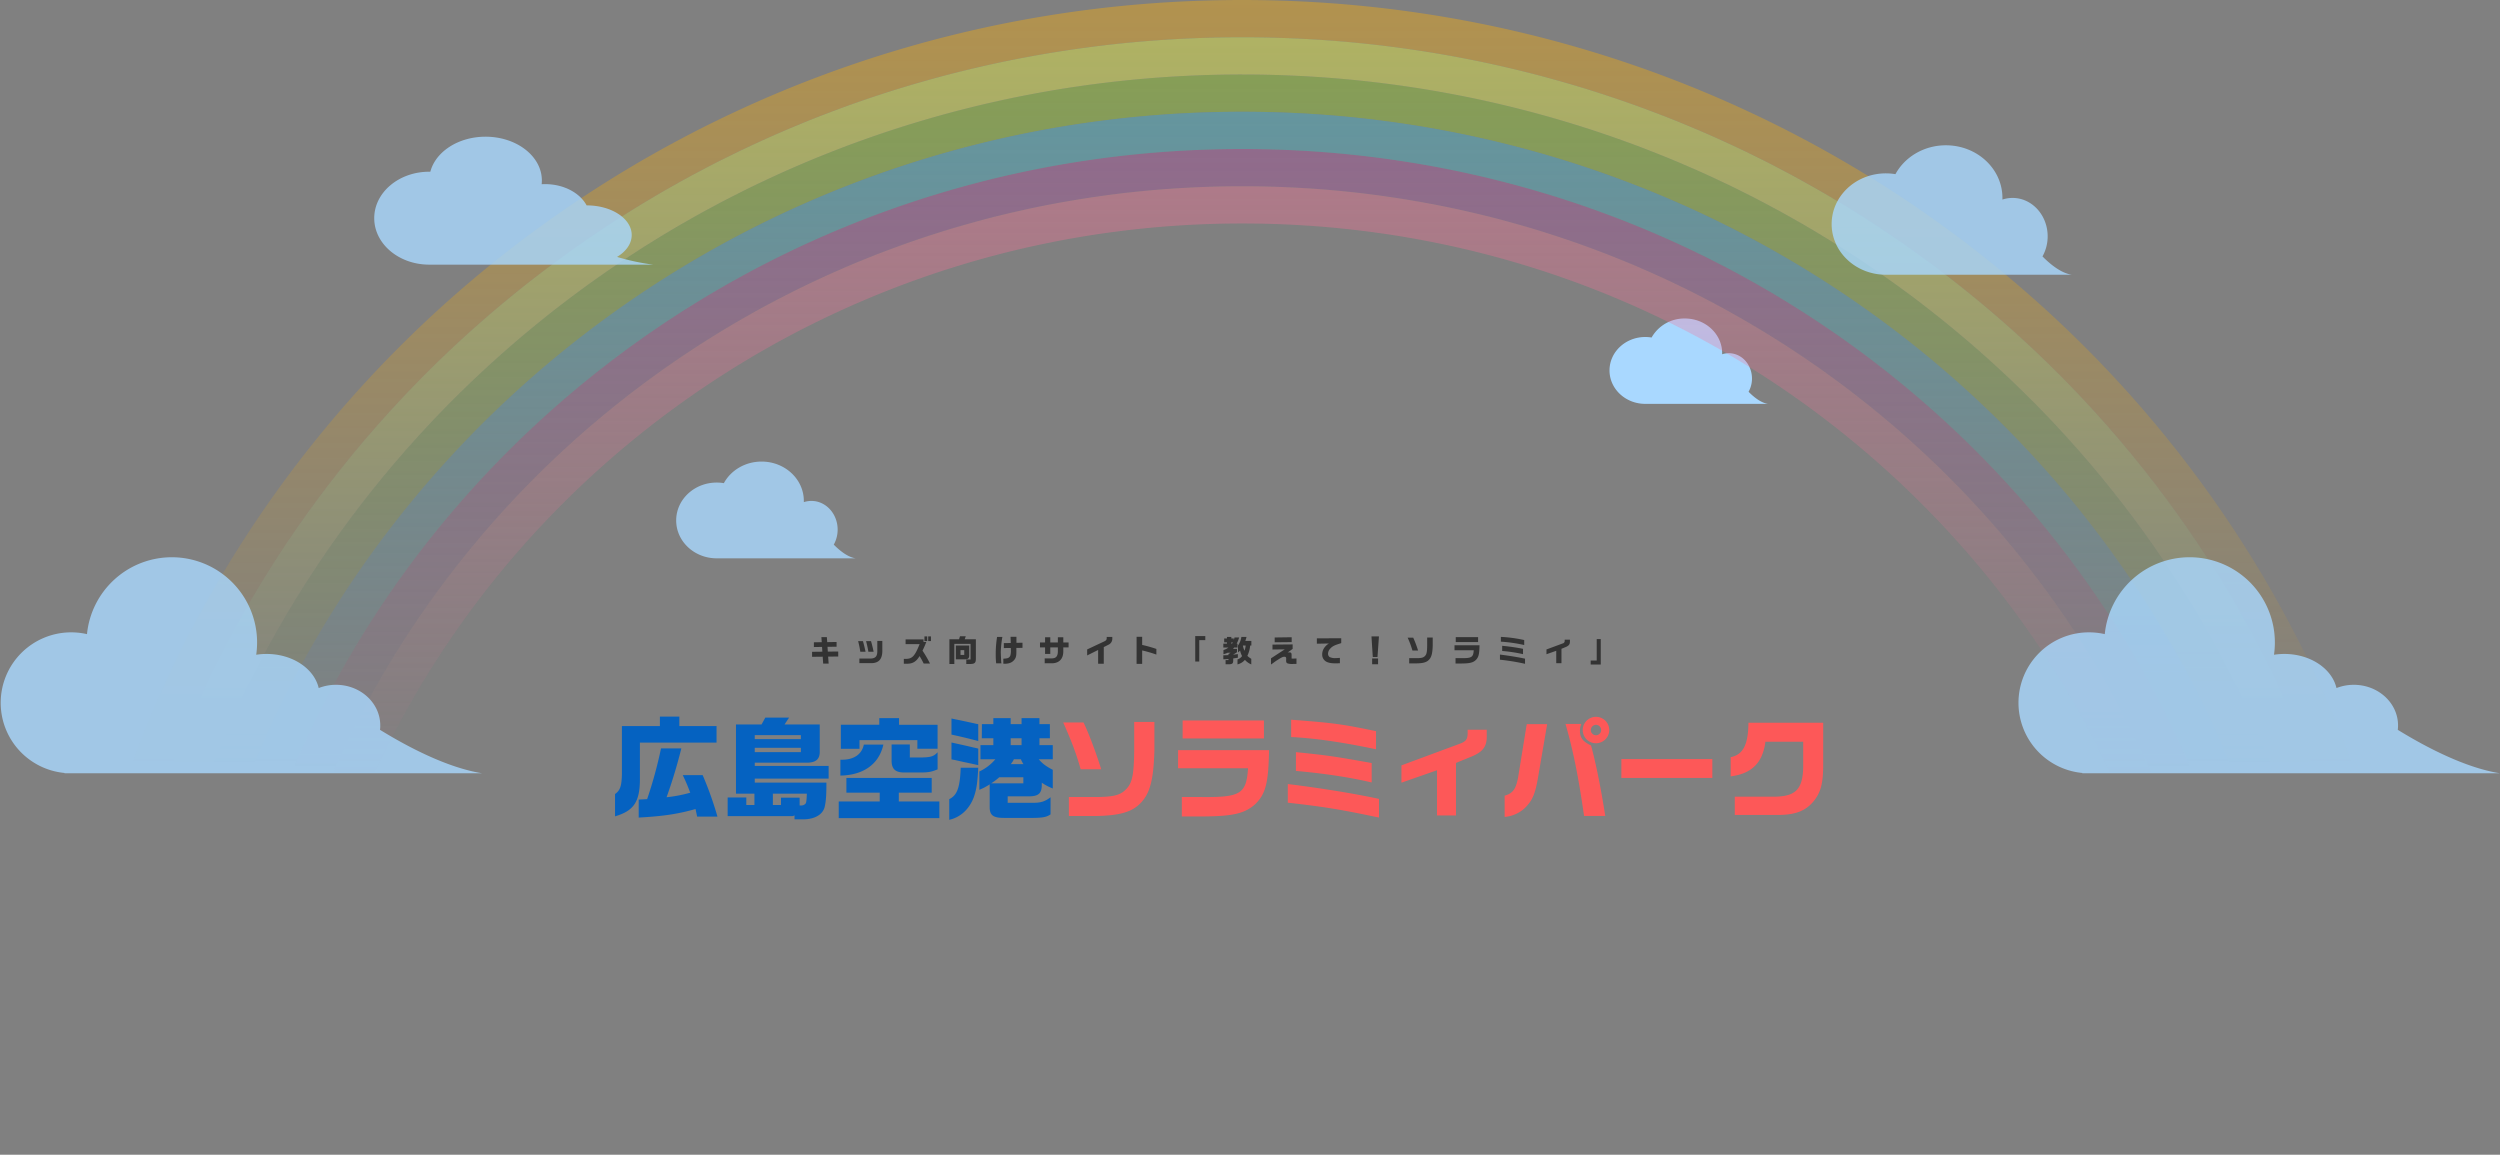 <svg xmlns="http://www.w3.org/2000/svg" xmlns:xlink="http://www.w3.org/1999/xlink" width="1800.58" height="831.664" viewBox="0 0 1800.58 831.664">
  <rect x="0" y="0" width="1800.58" height="831.664" fill="#808080" stroke="none"/>
  <defs>
    <linearGradient id="linear-gradient" x1="0.5" x2="0.5" y2="0.665" gradientUnits="objectBoundingBox">
      <stop offset="0" stop-color="#ffaf02" stop-opacity="0.8"/>
      <stop offset="1" stop-color="#ffaf02" stop-opacity="0"/>
    </linearGradient>
    <linearGradient id="linear-gradient-2" x1="0.5" x2="0.5" y2="0.642" gradientUnits="objectBoundingBox">
      <stop offset="0" stop-color="#91cd17" stop-opacity="0.8"/>
      <stop offset="1" stop-color="#91cd17" stop-opacity="0"/>
    </linearGradient>
    <linearGradient id="linear-gradient-3" x1="0.5" x2="0.5" y2="0.618" gradientUnits="objectBoundingBox">
      <stop offset="0" stop-color="#aa4b9e" stop-opacity="0.8"/>
      <stop offset="1" stop-color="#aa4b9e" stop-opacity="0"/>
    </linearGradient>
    <linearGradient id="linear-gradient-4" x1="0.5" x2="0.5" y2="0.61" gradientUnits="objectBoundingBox">
      <stop offset="0" stop-color="#f57197" stop-opacity="0.8"/>
      <stop offset="1" stop-color="#f57197" stop-opacity="0"/>
    </linearGradient>
    <linearGradient id="linear-gradient-5" x1="0.5" x2="0.5" y2="0.627" gradientUnits="objectBoundingBox">
      <stop offset="0" stop-color="#3ab7ce" stop-opacity="0.8"/>
      <stop offset="1" stop-color="#3ab7ce" stop-opacity="0"/>
    </linearGradient>
    <linearGradient id="linear-gradient-6" x1="0.5" x2="0.5" y2="0.654" gradientUnits="objectBoundingBox">
      <stop offset="0" stop-color="#f8ff37" stop-opacity="0.8"/>
      <stop offset="1" stop-color="#f8ff37" stop-opacity="0"/>
    </linearGradient>
  </defs>
  <g id="Group_19500" data-name="Group 19500" transform="translate(-41.517 -40.117)">
    <path id="Path_22720" data-name="Path 22720" d="M5637.746-566.507c-14.218,0-25.745-10.781-25.745-24.078s11.527-24.078,25.745-24.078a27.659,27.659,0,0,1,4.556.376A27.129,27.129,0,0,1,5666.269-628c14.833,0,26.856,11.193,26.856,25,0,.26,0,.519-.012.778a15.343,15.343,0,0,1,4.83-.778c9.206,0,16.668,8.169,16.668,18.246a19.451,19.451,0,0,1-2.457,9.537c3.844,3.89,8.938,7.966,13.94,8.707Z" transform="translate(-4411.262 897.5)" fill="#a9d8ff" stroke="rgba(0,0,0,0)" stroke-width="1"/>
    <path id="Path_23878" data-name="Path 23878" d="M-290-3.674l7.656-.088L-282,1.21h3.938l-.352-5.016,7.26-.088V-7.5l-7.5.088-.22-3.454,6.534-.088v-3.41l-6.754.11-.242-3.608h-3.938l.242,3.652-5.654.088v3.41l5.874-.088.22,3.432L-290-7.282Zm33.176-11.308a68.9,68.9,0,0,1,1.562,7.634h3.784c-.616-2.86-1.034-4.576-1.87-7.634Zm13.816-.11v6.754c.132,4.136-1.166,5.764-4.73,5.9h-8.184V.9h8.184c5.874.088,8.536-2.97,8.338-9.614v-6.38Zm-8.1.11c.77,2.97,1.078,4.356,1.672,7.634h3.762c-.4-2.09-1.078-4.884-1.87-7.634Zm38.566,2.178c-3.41,8.514-5.258,10.538-9.7,10.6h-1.672V1.3h2.6c3.872-.022,6.468-1.65,8.734-5.5a53.187,53.187,0,0,1,2.97,5.39h4.554A77.063,77.063,0,0,0-210.474-8.1a62.251,62.251,0,0,0,2.75-6.27h-2v-1.848H-222.64v3.41Zm3.476-2.222h2v-3.366h-2Zm2.706-3.366v3.366h1.98v-3.366Zm15.268,2.068V1.518h3.564V-13h11.682v11.22h-3.08V1.5h2.288c3.762.044,4.642-.726,4.62-3.938V-16.324h-8.03l.748-2.156h-4.18l-.66,2.156Zm4.642,4.51v9.966h6.16c2.816-.022,3.564-.748,3.454-3.366v-6.6Zm3.366,6.776V-8.47h2.684v3.432Zm26.334-12.936a76.092,76.092,0,0,0-.968,12.826,54.46,54.46,0,0,0,.308,6.16h3.806a13.605,13.605,0,0,1-.22-1.98c-.066-1.122-.264-5.7-.264-6.05a76.987,76.987,0,0,1,1.144-10.956Zm9.9,7.942c.066,2.024.066,2.024.066,2.332a11.516,11.516,0,0,1-.286,2.574,3.029,3.029,0,0,1-2.134,2.42,11.434,11.434,0,0,1-3.036.352V1.3c.462.022.7.022,1.012.022,2.926,0,5.06-.792,6.556-2.442,1.408-1.54,1.826-2.9,1.826-6.05,0-.616,0-.792-.022-2.9l4.422-.044v-3.7l-4.356.044v-4.334h-4.246l.154,4.488-4.994.044v3.586Zm21.01-3.982v3.564h3.652v4.686h3.762V-10.45h5.456v2.6c.044,3.74-1.32,5.346-4.51,5.3h-4.972V.99h4.664c5.632.154,8.844-3.1,8.734-8.866V-10.45h3.806v-3.564h-3.806v-3.74h-3.916v3.74h-5.456v-3.74h-3.762v3.74Zm33.968,9.35,7.9-3.938V1.32h4.07V-10.67l3.366-1.694a4.752,4.752,0,0,0,2.772-4.752v-.858h-4.026v.594c0,1.452-.33,1.914-1.936,2.684L-91.872-9Zm35.6-13.442V1.386h4.026V-8.272A89.8,89.8,0,0,1-42.02-5.28V-9.35a90.978,90.978,0,0,0-10.23-2.882v-5.874Zm42.24,17.82h2.9V-15.708h4.356v-2.9h-7.26ZM6.2-10.362H9.878a10.167,10.167,0,0,1-3.586,1.8v3.014A16.752,16.752,0,0,0,9.35-6.622h2.112A9.4,9.4,0,0,1,9.9-5.7v.814l-.88.022L7.26-4.8,6.2-4.774v2.882c1.452-.044,1.87-.066,3.7-.2v.748H7.832V1.716h2c2.86-.022,3.5-.528,3.5-2.86V-2.508c1.716-.242,1.98-.286,3.344-.528v-2.6c-1.452.2-1.694.22-3.344.4v-.088a26.537,26.537,0,0,0,2.706-1.65v-2.42h-2.86l.836-.968h2.4v-2.772h-.594a22.186,22.186,0,0,0,1.76-4.466H14.256a7.522,7.522,0,0,1-.55,1.76V-16.9H11.968v-1.078H8.822V-16.9h-2v2.816h2v.946H6.2Zm5.764-2.772v-.946H13.09l-.66.946ZM16.412,1.8a10.516,10.516,0,0,0,5.346-3.278A12.711,12.711,0,0,0,26.334,1.8V-2.244a14.075,14.075,0,0,1-2.816-2.134,21.838,21.838,0,0,0,2.024-7.414H26.4v-3.322H22.044a23.527,23.527,0,0,0,.858-2.86H19.184a13.66,13.66,0,0,1-2.42,6.138v4.994a7.193,7.193,0,0,0,1.5-1.342,16.139,16.139,0,0,0,1.43,3.96,5.893,5.893,0,0,1-3.278,2.4Zm5.874-13.6a13.209,13.209,0,0,1-.858,3.762,15.7,15.7,0,0,1-1.122-3.762ZM41.6-8.932l2.024-.022c4.18-.066,4.488-.066,5.39-.066H50.49c-1.782,1.1-3.96,2.508-7.326,4.73-.616.4-1.232.792-1.826,1.188-.088.044-.374.242-.792.528V1.87c.77-.506.77-.506,1.98-1.408,1.342-.99,1.892-1.364,3.41-2.31,2.376-1.5,3.234-1.87,4.158-1.87,1.034,0,1.386.352,1.386,1.386a3.929,3.929,0,0,1-.022.462l-.022.814C51.436.286,51.7.77,52.558,1.1a11.074,11.074,0,0,0,3.916.374c.616,0,1.232-.022,2.42-.066V-2.486c-1.122.066-1.606.088-2.266.088-.264,0-.7,0-1.254-.022V-4.928c0-1.474-.374-1.936-1.562-1.936-.242,0-.748.022-1.21.044l3.52-2.552v-3.234l-14.52.132ZM43.186-17.6v3.476l12.254-.132v-3.52Zm30.382,4.488,8.668-.154a10.729,10.729,0,0,0-3.5,3.366,7.968,7.968,0,0,0-1.32,4.378A5.692,5.692,0,0,0,80.19-.286c1.606.924,3.7,1.32,6.776,1.32.682,0,1.892-.022,3.19-.088V-2.9c-1.3.088-2.464.154-3.124.154A8.949,8.949,0,0,1,82.786-3.5,2.868,2.868,0,0,1,81.62-5.9a5.419,5.419,0,0,1,1.562-3.652C84.59-11.11,86-11.88,89.276-12.936c.594-.2,1.21-.4,1.848-.616v-3.5l-17.556.088ZM112.9-18.37l.946,14.85h3.388l1.056-14.85Zm.484,15.906V1.694h4.268V-2.464Zm25.564-15a62.39,62.39,0,0,1,3.454,9.262h4.07a79.164,79.164,0,0,0-3.5-9.262Zm1.122,18.524H145.2c5.17-.066,7.7-.858,9.438-2.97,1.584-1.848,2.222-4.576,2.376-10.032v-5.632h-4v5.632c-.044,4.642-.374,6.336-1.43,7.5-1.166,1.342-2.464,1.716-6.16,1.738h-5.346ZM172.7-11.99V-8.4h13.86c-.352,5.126-1.452,5.786-9.46,5.7h-3.652v3.85h4.18c6.006-.044,8.316-.594,10.384-2.464,2.046-2.024,2.6-4.18,2.706-10.67Zm.9-5.874V-14.3h16.1v-3.564Zm31.834,16.28A154.827,154.827,0,0,1,223.5,1.364v-3.7c-4.8-1.056-11.792-2.178-18.062-2.948ZM222.9-15.752A96.922,96.922,0,0,0,206.1-18.018v3.432a107.717,107.717,0,0,1,16.808,2.42ZM207.042-7.876a108.291,108.291,0,0,1,15,2.288v-3.85a145.455,145.455,0,0,0-15-2.156Zm45.012-8.162v.77a1.755,1.755,0,0,1-1.3,1.914L238.942-8.976v3.432l7.04-2.464V.946h3.762V-9.46l3.278-1.342c2.156-.946,2.882-2,2.816-4.18v-1.056Zm25.982-.4h-2.9V-1.012h-4.356v2.9h7.26Z" transform="translate(916.393 516.849)" fill="#333"/>
    <path id="Path_22719" data-name="Path 22719" d="M5641.177-558.313c-16.114,0-29.177-12.216-29.177-27.288s13.063-27.287,29.177-27.287a31.362,31.362,0,0,1,5.164.426c5.021-9.22,15.3-15.538,27.161-15.538,16.81,0,30.438,12.686,30.438,28.337,0,.294,0,.588-.014.88a17.389,17.389,0,0,1,5.471-.88c10.434,0,18.892,9.257,18.892,20.675a22.049,22.049,0,0,1-2.784,10.807c4.356,4.409,10.129,9.028,15.8,9.868Z" transform="translate(-5083.475 1000.559)" fill="#a9d8ff" stroke="rgba(0,0,0,0)" stroke-width="1" opacity="0.8"/>
    <g id="Component_76_19" data-name="Component 76 – 19" transform="translate(86.69 40.117)" opacity="0.49">
      <path id="Path_22189" data-name="Path 22189" d="M1698.844,831.664h-27.4a800.493,800.493,0,0,0-4.243-82.293,786.28,786.28,0,0,0-32.713-157.044c-7.926-24.954-17.225-49.832-27.641-73.944a799.562,799.562,0,0,0-75.79-136.714,814.627,814.627,0,0,0-100.376-119.112A824.5,824.5,0,0,0,1169.389,90.075c-24.589-10.183-50-19.289-75.524-27.065-25.8-7.858-52.31-14.53-78.777-19.833-26.816-5.372-54.276-9.476-81.619-12.2-27.742-2.757-56.019-4.154-84.047-4.154s-56.3,1.4-84.048,4.154c-27.343,2.721-54.8,6.824-81.618,12.2-26.485,5.307-52.99,11.979-78.778,19.833-25.513,7.77-50.923,16.876-75.524,27.065A824.5,824.5,0,0,0,268.165,262.558,814.661,814.661,0,0,0,167.789,381.67,799.871,799.871,0,0,0,92,518.384c-10.41,24.1-19.71,48.979-27.641,73.944A786.335,786.335,0,0,0,31.645,749.371,801.22,801.22,0,0,0,27.4,831.661H0A827.786,827.786,0,0,1,4.385,746.63a812.609,812.609,0,0,1,33.8-162.279c8.2-25.8,17.806-51.507,28.564-76.409,10.66-24.676,22.695-49.136,35.769-72.7,12.988-23.408,27.3-46.479,42.548-68.57A841.7,841.7,0,0,1,248.79,243.588,851.814,851.814,0,0,1,374.5,142.035c22.556-14.923,46.119-28.939,70.035-41.658,24.073-12.8,49.055-24.588,74.252-35.022,25.454-10.54,51.711-19.95,78.041-27.966,26.664-8.12,54.052-15.015,81.4-20.493,27.74-5.557,56.116-9.8,84.341-12.6C791.214,1.444,820.434,0,849.422,0s58.21,1.444,86.848,4.293c28.25,2.81,56.626,7.05,84.339,12.6,27.332,5.474,54.721,12.369,81.4,20.493,26.356,8.026,52.612,17.436,78.041,27.966,25.209,10.441,50.191,22.224,74.252,35.022,23.923,12.725,47.486,26.741,70.035,41.658a851.846,851.846,0,0,1,125.712,101.552,841.478,841.478,0,0,1,103.721,123.085c15.257,22.109,29.572,45.18,42.548,68.57,13.073,23.56,25.108,48.02,35.769,72.7,10.764,24.918,20.374,50.626,28.564,76.409a812.47,812.47,0,0,1,33.8,162.279,826.428,826.428,0,0,1,4.387,85.032Z" transform="translate(0 0)" fill="url(#linear-gradient)"/>
      <path id="Path_22184" data-name="Path 22184" d="M1589.241,778.008h-27.4a747.633,747.633,0,0,0-3.961-76.8,733.965,733.965,0,0,0-30.532-146.573c-7.405-23.312-16.086-46.532-25.8-69.017a746.377,746.377,0,0,0-70.737-127.6,760.193,760.193,0,0,0-93.684-111.172A769.508,769.508,0,0,0,1093.259,85.86c-22.988-9.52-46.7-18.02-70.49-25.26-24.08-7.333-48.817-13.56-73.526-18.509-25.047-5.018-50.676-8.848-76.177-11.384-25.883-2.573-52.275-3.878-78.444-3.878s-52.563,1.3-78.444,3.878C690.684,33.24,665.053,37.07,640,42.09c-24.736,4.957-49.474,11.185-73.526,18.509-23.792,7.245-47.508,15.745-70.488,25.26A769.51,769.51,0,0,0,252.116,246.844,760.238,760.238,0,0,0,158.43,358.016a746.648,746.648,0,0,0-70.736,127.6C77.98,508.1,69.3,531.323,61.893,554.631A733.944,733.944,0,0,0,31.362,701.2a747.4,747.4,0,0,0-3.961,76.8H0a773.8,773.8,0,0,1,4.1-79.547A760.076,760.076,0,0,1,35.725,546.652c7.663-24.127,16.653-48.176,26.721-71.481a773.282,773.282,0,0,1,73.263-132.155,787.64,787.64,0,0,1,97.03-115.143A797.059,797.059,0,0,1,485.318,61.14c23.779-9.849,48.343-18.651,73.007-26.162,24.935-7.593,50.557-14.043,76.152-19.171,25.945-5.2,52.49-9.165,78.9-11.791C740.211,1.351,767.546,0,794.62,0s54.409,1.351,81.245,4.016c26.411,2.626,52.956,6.593,78.9,11.791,25.6,5.128,51.22,11.578,76.152,19.171,24.672,7.515,49.235,16.317,73.007,26.162A797.05,797.05,0,0,1,1356.5,227.873a787.336,787.336,0,0,1,97.03,115.143A772.934,772.934,0,0,1,1526.8,475.171c10.059,23.282,19.05,47.332,26.722,71.481a760.044,760.044,0,0,1,31.622,151.808,773.536,773.536,0,0,1,4.1,79.547Z" transform="translate(54.801 53.654)" fill="url(#linear-gradient-2)"/>
      <path id="Subtraction_20" data-name="Subtraction 20" d="M1479.638,724.353h-27.4a694,694,0,0,0-3.678-71.319,681.61,681.61,0,0,0-52.307-200.19,693.239,693.239,0,0,0-65.684-118.485,706.177,706.177,0,0,0-86.993-103.231A716.009,716.009,0,0,0,883.395,41c-23.267-4.661-47.067-8.218-70.737-10.571-24.042-2.389-48.549-3.6-72.841-3.6s-48.8,1.211-72.841,3.6C643.309,32.781,619.51,36.338,596.242,41A715.327,715.327,0,0,0,236.063,231.127,706.018,706.018,0,0,0,149.07,334.359,693.037,693.037,0,0,0,83.386,452.843a681.453,681.453,0,0,0-52.307,200.19A693.664,693.664,0,0,0,27.4,724.351H0A720.6,720.6,0,0,1,3.819,650.29,707.572,707.572,0,0,1,33.261,508.952c7.141-22.478,15.511-44.868,24.878-66.55A719.765,719.765,0,0,1,126.35,319.36a733.1,733.1,0,0,1,90.338-107.2A742.057,742.057,0,0,1,451.847,56.923c22.145-9.171,45.014-17.366,67.971-24.358,23.215-7.069,47.069-13.074,70.9-17.85,24.155-4.838,48.869-8.531,73.457-10.976C689.146,1.258,714.6,0,739.819,0S790.49,1.258,815.46,3.739c24.588,2.445,49.3,6.138,73.457,10.976,23.832,4.775,47.686,10.781,70.9,17.85,22.952,6.99,45.822,15.185,67.971,24.358A742.088,742.088,0,0,1,1262.95,212.158a733.193,733.193,0,0,1,90.339,107.2A719.824,719.824,0,0,1,1421.5,442.4c9.367,21.682,17.737,44.073,24.878,66.55a707.565,707.565,0,0,1,29.442,141.339,720.656,720.656,0,0,1,3.82,74.061ZM58.081,658.511h0a654.089,654.089,0,0,1,55.591-206.138,668.22,668.22,0,0,1,57.471-101.578,680.5,680.5,0,0,1,54.2-68.81A669.774,669.774,0,0,0,111.467,457.616,655.56,655.56,0,0,0,58.081,658.511Z" transform="translate(109.604 107.31)" fill="url(#linear-gradient-3)"/>
      <path id="Path_22165" data-name="Path 22165" d="M1624.837,697.524h0l-27.4,0c0-178.863-71.335-347.21-200.864-474.031S1095.1,26.828,912.418,26.828C534.7,26.828,227.4,327.7,227.4,697.523H200a693.868,693.868,0,0,1,3.679-71.318,681.45,681.45,0,0,1,52.307-200.19A693.091,693.091,0,0,1,321.67,307.53,706.039,706.039,0,0,1,408.663,204.3,716,716,0,0,1,768.842,14.172C792.1,9.512,815.9,5.955,839.577,3.6,863.616,1.212,888.123,0,912.418,0s48.8,1.212,72.841,3.6c23.677,2.354,47.476,5.911,70.737,10.571A715.319,715.319,0,0,1,1416.175,204.3a706.1,706.1,0,0,1,86.993,103.231,693.327,693.327,0,0,1,65.685,118.484,681.6,681.6,0,0,1,52.307,200.19,693.95,693.95,0,0,1,3.677,71.318Z" transform="translate(-62.997 134.138)" fill="url(#linear-gradient-4)"/>
      <path id="Path_22183" data-name="Path 22183" d="M1534.439,751.181h-27.4a720.517,720.517,0,0,0-3.821-74.062,707.552,707.552,0,0,0-29.441-141.338c-7.142-22.486-15.513-44.876-24.877-66.55a719.794,719.794,0,0,0-68.21-123.041,733.176,733.176,0,0,0-90.339-107.2,742.091,742.091,0,0,0-235.16-155.234c-22.147-9.172-45.016-17.367-67.971-24.358-23.22-7.071-47.075-13.076-70.9-17.849-24.151-4.838-48.865-8.531-73.457-10.976-24.96-2.481-50.409-3.739-75.641-3.739s-50.682,1.258-75.642,3.739c-24.593,2.445-49.307,6.138-73.457,10.976-23.831,4.774-47.685,10.779-70.9,17.849-22.961,6.992-45.83,15.187-67.971,24.358A742.062,742.062,0,0,0,244.089,238.986a733.069,733.069,0,0,0-90.339,107.2A719.751,719.751,0,0,0,85.54,469.229C76.175,490.9,67.8,513.294,60.662,535.78A707.551,707.551,0,0,0,31.221,677.118,720.542,720.542,0,0,0,27.4,751.179H0a747.279,747.279,0,0,1,3.961-76.8A733.973,733.973,0,0,1,34.492,527.8c7.4-23.3,16.081-46.516,25.8-69.016a746.516,746.516,0,0,1,70.736-127.6,760.212,760.212,0,0,1,93.686-111.172A769.5,769.5,0,0,1,468.584,59.031c22.975-9.515,46.691-18.013,70.488-25.26,24.06-7.326,48.8-13.554,73.526-18.51,25.048-5.018,50.678-8.848,76.178-11.384C714.659,1.3,741.051,0,767.22,0s52.56,1.3,78.444,3.878c25.524,2.54,51.153,6.37,76.177,11.384,24.713,4.951,49.451,11.178,73.527,18.51,23.787,7.243,47.5,15.742,70.49,25.26a769.5,769.5,0,0,1,243.869,160.985,760.331,760.331,0,0,1,93.684,111.172,746.545,746.545,0,0,1,70.737,127.6c9.72,22.5,18.4,45.721,25.8,69.016a733.95,733.95,0,0,1,30.531,146.573,747.983,747.983,0,0,1,3.961,76.8Z" transform="translate(82.203 80.482)" fill="url(#linear-gradient-5)"/>
      <path id="Path_22188" data-name="Path 22188" d="M1644.042,804.836h-27.4a773.645,773.645,0,0,0-4.1-79.548,760.076,760.076,0,0,0-31.621-151.808c-7.673-24.149-16.664-48.2-26.722-71.481a772.86,772.86,0,0,0-73.264-132.155A787.072,787.072,0,0,0,1383.9,254.7,797.049,797.049,0,0,0,1131.323,87.968c-23.765-9.844-48.329-18.646-73.007-26.162-24.933-7.594-50.554-14.044-76.152-19.171-25.942-5.2-52.488-9.165-78.9-11.791-26.822-2.665-54.156-4.016-81.245-4.016S767.6,28.18,740.774,30.844c-26.406,2.625-52.951,6.592-78.9,11.791-25.6,5.127-51.221,11.577-76.152,19.171-24.667,7.511-49.23,16.313-73.007,26.162A797.055,797.055,0,0,0,260.139,254.7a787.494,787.494,0,0,0-97.03,115.143A773.174,773.174,0,0,0,89.845,502c-10.062,23.287-19.052,47.336-26.721,71.481A760.074,760.074,0,0,0,31.5,725.288a773.8,773.8,0,0,0-4.1,79.547H0a801.106,801.106,0,0,1,4.243-82.289A786.325,786.325,0,0,1,36.957,565.5C44.89,540.528,54.19,515.65,64.6,491.557a799.689,799.689,0,0,1,75.79-136.714A814.507,814.507,0,0,1,240.764,235.731,824.491,824.491,0,0,1,502.053,63.249c24.6-10.19,50.012-19.3,75.524-27.065,25.805-7.859,52.31-14.532,78.777-19.833,26.843-5.377,54.3-9.481,81.619-12.2C765.7,1.4,793.982,0,822.021,0s56.315,1.4,84.047,4.155c27.313,2.716,54.774,6.82,81.619,12.2,26.467,5.3,52.971,11.974,78.777,19.833,25.517,7.771,50.926,16.877,75.524,27.065a824.494,824.494,0,0,1,261.289,172.483,814.663,814.663,0,0,1,100.376,119.112,799.679,799.679,0,0,1,75.79,136.714c10.414,24.11,19.714,48.988,27.642,73.943A786.35,786.35,0,0,1,1639.8,722.545a800.975,800.975,0,0,1,4.245,82.289Z" transform="translate(27.401 26.827)" fill="url(#linear-gradient-6)"/>
    </g>
    <path id="Path_22718" data-name="Path 22718" d="M5651.6-535.849c-21.87,0-39.6-14.983-39.6-33.466s17.729-33.466,39.6-33.466c.271,0,.541,0,.81.007,3.756-14.393,20.13-25.226,39.758-25.226,22.4,0,40.566,14.114,40.566,31.525a24.922,24.922,0,0,1-.147,2.7q1.217-.07,2.459-.07c13.51,0,25.086,6.328,29.932,15.32h.111c17.87,0,32.357,9.553,32.357,21.339,0,6.249-4.072,11.87-10.562,15.773a165.435,165.435,0,0,0,26.019,5.568Z" transform="translate(-5300.951 766.572)" fill="#a9d8ff" stroke="rgba(0,0,0,0)" stroke-width="1" opacity="0.8"/>
    <path id="Path_22721" data-name="Path 22721" d="M5651.036-534.761v0c-21.559,0-39.036-16.346-39.036-36.507s17.478-36.509,39.036-36.509a41.943,41.943,0,0,1,6.908.57c6.718-12.336,20.469-20.79,36.34-20.79,22.489,0,40.722,16.974,40.722,37.912,0,.394-.007.787-.02,1.178a23.26,23.26,0,0,1,7.32-1.178c13.96,0,25.275,12.384,25.275,27.662a29.492,29.492,0,0,1-3.724,14.46c5.828,5.9,13.553,12.08,21.138,13.2Z" transform="translate(-4251.275 772.757)" fill="#a9d8ff" stroke="rgba(0,0,0,0)" stroke-width="1" opacity="0.8"/>
    <path id="Path_22717" data-name="Path 22717" d="M5657.933-472.417v-.226A50.757,50.757,0,0,1,5612-523.166a50.749,50.749,0,0,1,50.749-50.749,50.889,50.889,0,0,1,11.406,1.287A61.408,61.408,0,0,1,5735.263-628a61.4,61.4,0,0,1,61.4,61.4,61.872,61.872,0,0,1-.629,8.819,48.444,48.444,0,0,1,7.482-.577c18.707,0,34.27,10.586,37.527,24.558a34.191,34.191,0,0,1,12.481-2.332c17.594,0,31.857,13.1,31.857,29.266a27.213,27.213,0,0,1-.184,3.163c20.4,12.548,48.506,27.25,73.531,31.286Z" transform="translate(-5569.983 1069.467)" fill="#a9d8ff" stroke="rgba(0,0,0,0)" stroke-width="1" opacity="0.8"/>
    <path id="Path_22722" data-name="Path 22722" d="M5657.933-472.417v-.226A50.757,50.757,0,0,1,5612-523.166a50.749,50.749,0,0,1,50.749-50.749,50.889,50.889,0,0,1,11.406,1.287A61.408,61.408,0,0,1,5735.263-628a61.4,61.4,0,0,1,61.4,61.4,61.872,61.872,0,0,1-.629,8.819,48.444,48.444,0,0,1,7.482-.577c18.707,0,34.27,10.587,37.527,24.558a34.192,34.192,0,0,1,12.481-2.332c17.594,0,31.857,13.1,31.857,29.266a27.213,27.213,0,0,1-.184,3.163c20.4,12.548,48.506,27.25,73.531,31.286Z" transform="translate(-4116.713 1069.467)" fill="#a9d8ff" stroke="rgba(0,0,0,0)" stroke-width="1" opacity="0.8"/>
    <path id="Path_23879" data-name="Path 23879" d="M2.48,4.08C16.32,0,20.56-6.64,20.4-23.92V-49.04H75.6V-60.96H48.8v-6.8h-14v6.8H7.44v34.48C7.28-17.76,6.16-14.56,2.48-12Zm17.04.88C37.12,4,47.76,2.4,60.48-1.2L61.6,4.24H76.24A247.946,247.946,0,0,0,65.6-25.6H51.28c2.32,4.88,3.36,7.36,5.36,12.64A99.139,99.139,0,0,1,39.6-9.68a357.314,357.314,0,0,0,10.64-35.2H35.6a305.875,305.875,0,0,1-10,36.56L19.52-8ZM83.6,3.92h45.84a3.724,3.724,0,0,0,2.32-.56V6.24h6.4c8.32-.08,14.16-3.6,15.36-9.2.88-3.84,1.2-8,1.2-17.28h-51.6v-2.88h53.2v-9.12h-53.2v-2.32h37.84c6.48-.16,9.12-2.72,8.96-8.4V-62.08H124.56l3.28-4.96H110.72L108-62.08H89.6v49.84h13.28v8.16H97.04V-9.52H83.6Zm19.52-55.44V-54.4h33.2v2.88Zm0,9.36v-3.12h33.2v3.12ZM116.16-4.08v-8.16h24.48c-.24,5.52-.4,6.64-1.2,7.44a4.37,4.37,0,0,1-3.2,1.04h-.8v-5.6H122v5.28ZM163.6-6.64v12h72.48v-12h-29.2v-6.32h23.68V-23.6H169.12v10.64h24v6.32ZM181.68-47.6c-1.52,7.28-7.52,11.2-16.88,10.88v11.44c16.72-.32,27.84-8.32,30.96-22.32Zm-16.56,3.04h13.44V-50.8h41.68v6.16H234.8v-17.2H207.04v-4.8H192.8v4.72H165.12Zm36.56-3.12v11.76c0,5.84,2.72,8.4,8.96,8.4h11.92c5.36,0,7.76-.4,12.24-2.24V-42.08c-2.64,2.88-4.72,3.6-11.36,3.76H214.8v-9.36Zm49.76,16.72c-.48,14.24-2.56,19.92-8.24,22.64V6.56c8.16-1.76,14.72-7.92,17.84-16.72,1.84-5.44,2.48-10,3.04-20.8Zm12.64-13.76c-1.52-.4-2.64-.64-3.12-.72-2-.48-4-.96-6.08-1.44L248-48.4l-3.2-.72v12.16l2.88.56,6,1.36c2.32.48,4.56.96,6.8,1.44.4.08,1.68.4,3.6.8ZM244.8-54.8c6.4,1.36,12,2.72,19.28,4.64V-62.32a20.847,20.847,0,0,1-2.72-.56c-2.24-.48-4.48-.96-6.64-1.44-4.88-1.04-8.16-1.68-9.92-2.08Zm31.6,17.76a33.271,33.271,0,0,1-11.52,8.8v13.2a42.7,42.7,0,0,0,7.44-3.92V-2.4c.08,5.76,2.56,7.6,10.4,7.6h21.04c6.88-.08,9.68-.64,12.4-2.56V-9.68c-4,3.04-6.96,4-12.4,4H285.28v-4.64h15.44c6.8-.08,9.12-2.16,9.12-8.32v-1.52A38.8,38.8,0,0,0,317.76-16V-29.44c-4.8-2.48-7.6-4.56-10.08-7.6h10.08V-47.2h-9.6v-4.96h7.52V-62.32h-7.52v-4.32H295.28v4.32h-7.84v-4.32H274.96v4.32h-8.24l-.08,10.16h8.32v4.96h-9.28v10.16Zm-3.04,17.36a39.389,39.389,0,0,0,5.84-4.4h17.36v4.4ZM287.44-47.2v-4.96h7.84v4.96Zm.08,13.68a18.6,18.6,0,0,0,2.24-3.52h5.04a18.738,18.738,0,0,0,1.84,3.52Z" transform="translate(482 624)" fill="#0562c1"/>
    <path id="Path_23880" data-name="Path 23880" d="M5.28-63.52c6.24,14.08,9.44,22.56,12.56,33.68h14.8c-3.52-11.52-9.36-26.8-12.72-33.68ZM9.36,3.84H28C46.8,3.6,56,.72,62.32-6.96c5.76-6.72,8.08-16.64,8.64-36.48V-63.92H56.4v20.48c-.16,16.88-1.36,23.04-5.2,27.28-4.24,4.88-8.96,6.24-22.4,6.32H9.36ZM88-43.6v13.04h50.4C137.12-11.92,133.12-9.52,104-9.84H90.72v14h15.2C127.76,4,136.16,2,143.68-4.8c7.44-7.36,9.44-15.2,9.84-38.8Zm3.28-21.36V-52h58.56V-64.96Zm75.76,59.2c26.32,2.96,38,4.88,65.68,10.72V-8.48c-17.44-3.84-42.88-7.92-65.68-10.72Zm63.52-51.52c-24.64-5.12-30.4-5.92-61.12-8.24v12.48c16.72.8,36.4,3.6,61.12,8.8ZM172.88-28.64C192.8-26.88,212-24,227.44-20.32v-14c-26.88-4.8-32.08-5.6-54.56-7.84ZM296.56-58.32v2.8c-.08,3.92-1.12,5.36-4.72,6.96L248.88-32.64v12.48l25.6-8.96V3.44h13.68V-34.4l11.92-4.88c7.84-3.44,10.48-7.28,10.24-15.2v-3.84Zm42.56-4L333.36-26.8c-1.6,10.8-3.76,14.16-10.16,16V4.48a23.96,23.96,0,0,0,15.2-7.04c4.96-5.12,6.96-9.92,8.96-22l6.48-37.76Zm27.92-.16c5.44,18.88,9.28,37.6,13.36,66.24h15.28c-3.36-21.2-6.72-37.84-10.24-50.72-5.92-2.8-8-5.52-8-10.64a14.068,14.068,0,0,1,.96-4.88Zm22.08-5.12a9.562,9.562,0,0,0-9.68,9.44,9.527,9.527,0,0,0,9.6,9.6,9.6,9.6,0,0,0,9.52-9.52A9.579,9.579,0,0,0,389.12-67.6Zm-.16,5.76a3.756,3.756,0,0,1,3.76,3.76,3.756,3.756,0,0,1-3.76,3.76,3.739,3.739,0,0,1-3.68-3.76A3.793,3.793,0,0,1,388.96-61.84ZM407.28-37.2v13.6H472.8V-37.2ZM486-24.72c15.2-1.92,23.04-9.76,25.04-24.96h27.2v18.64c-.4,15.92-5.68,21.04-21.76,20.96H488.96V3.04h32.8c11.84-.24,19.2-3.44,24.8-10.88,4.32-5.76,5.92-12,6.08-23.6V-63.36H498.8c-.16,15.92-3.84,23.04-12.8,24.8Z" transform="translate(802 624)" fill="#fd5858"/>
  </g>
</svg>
